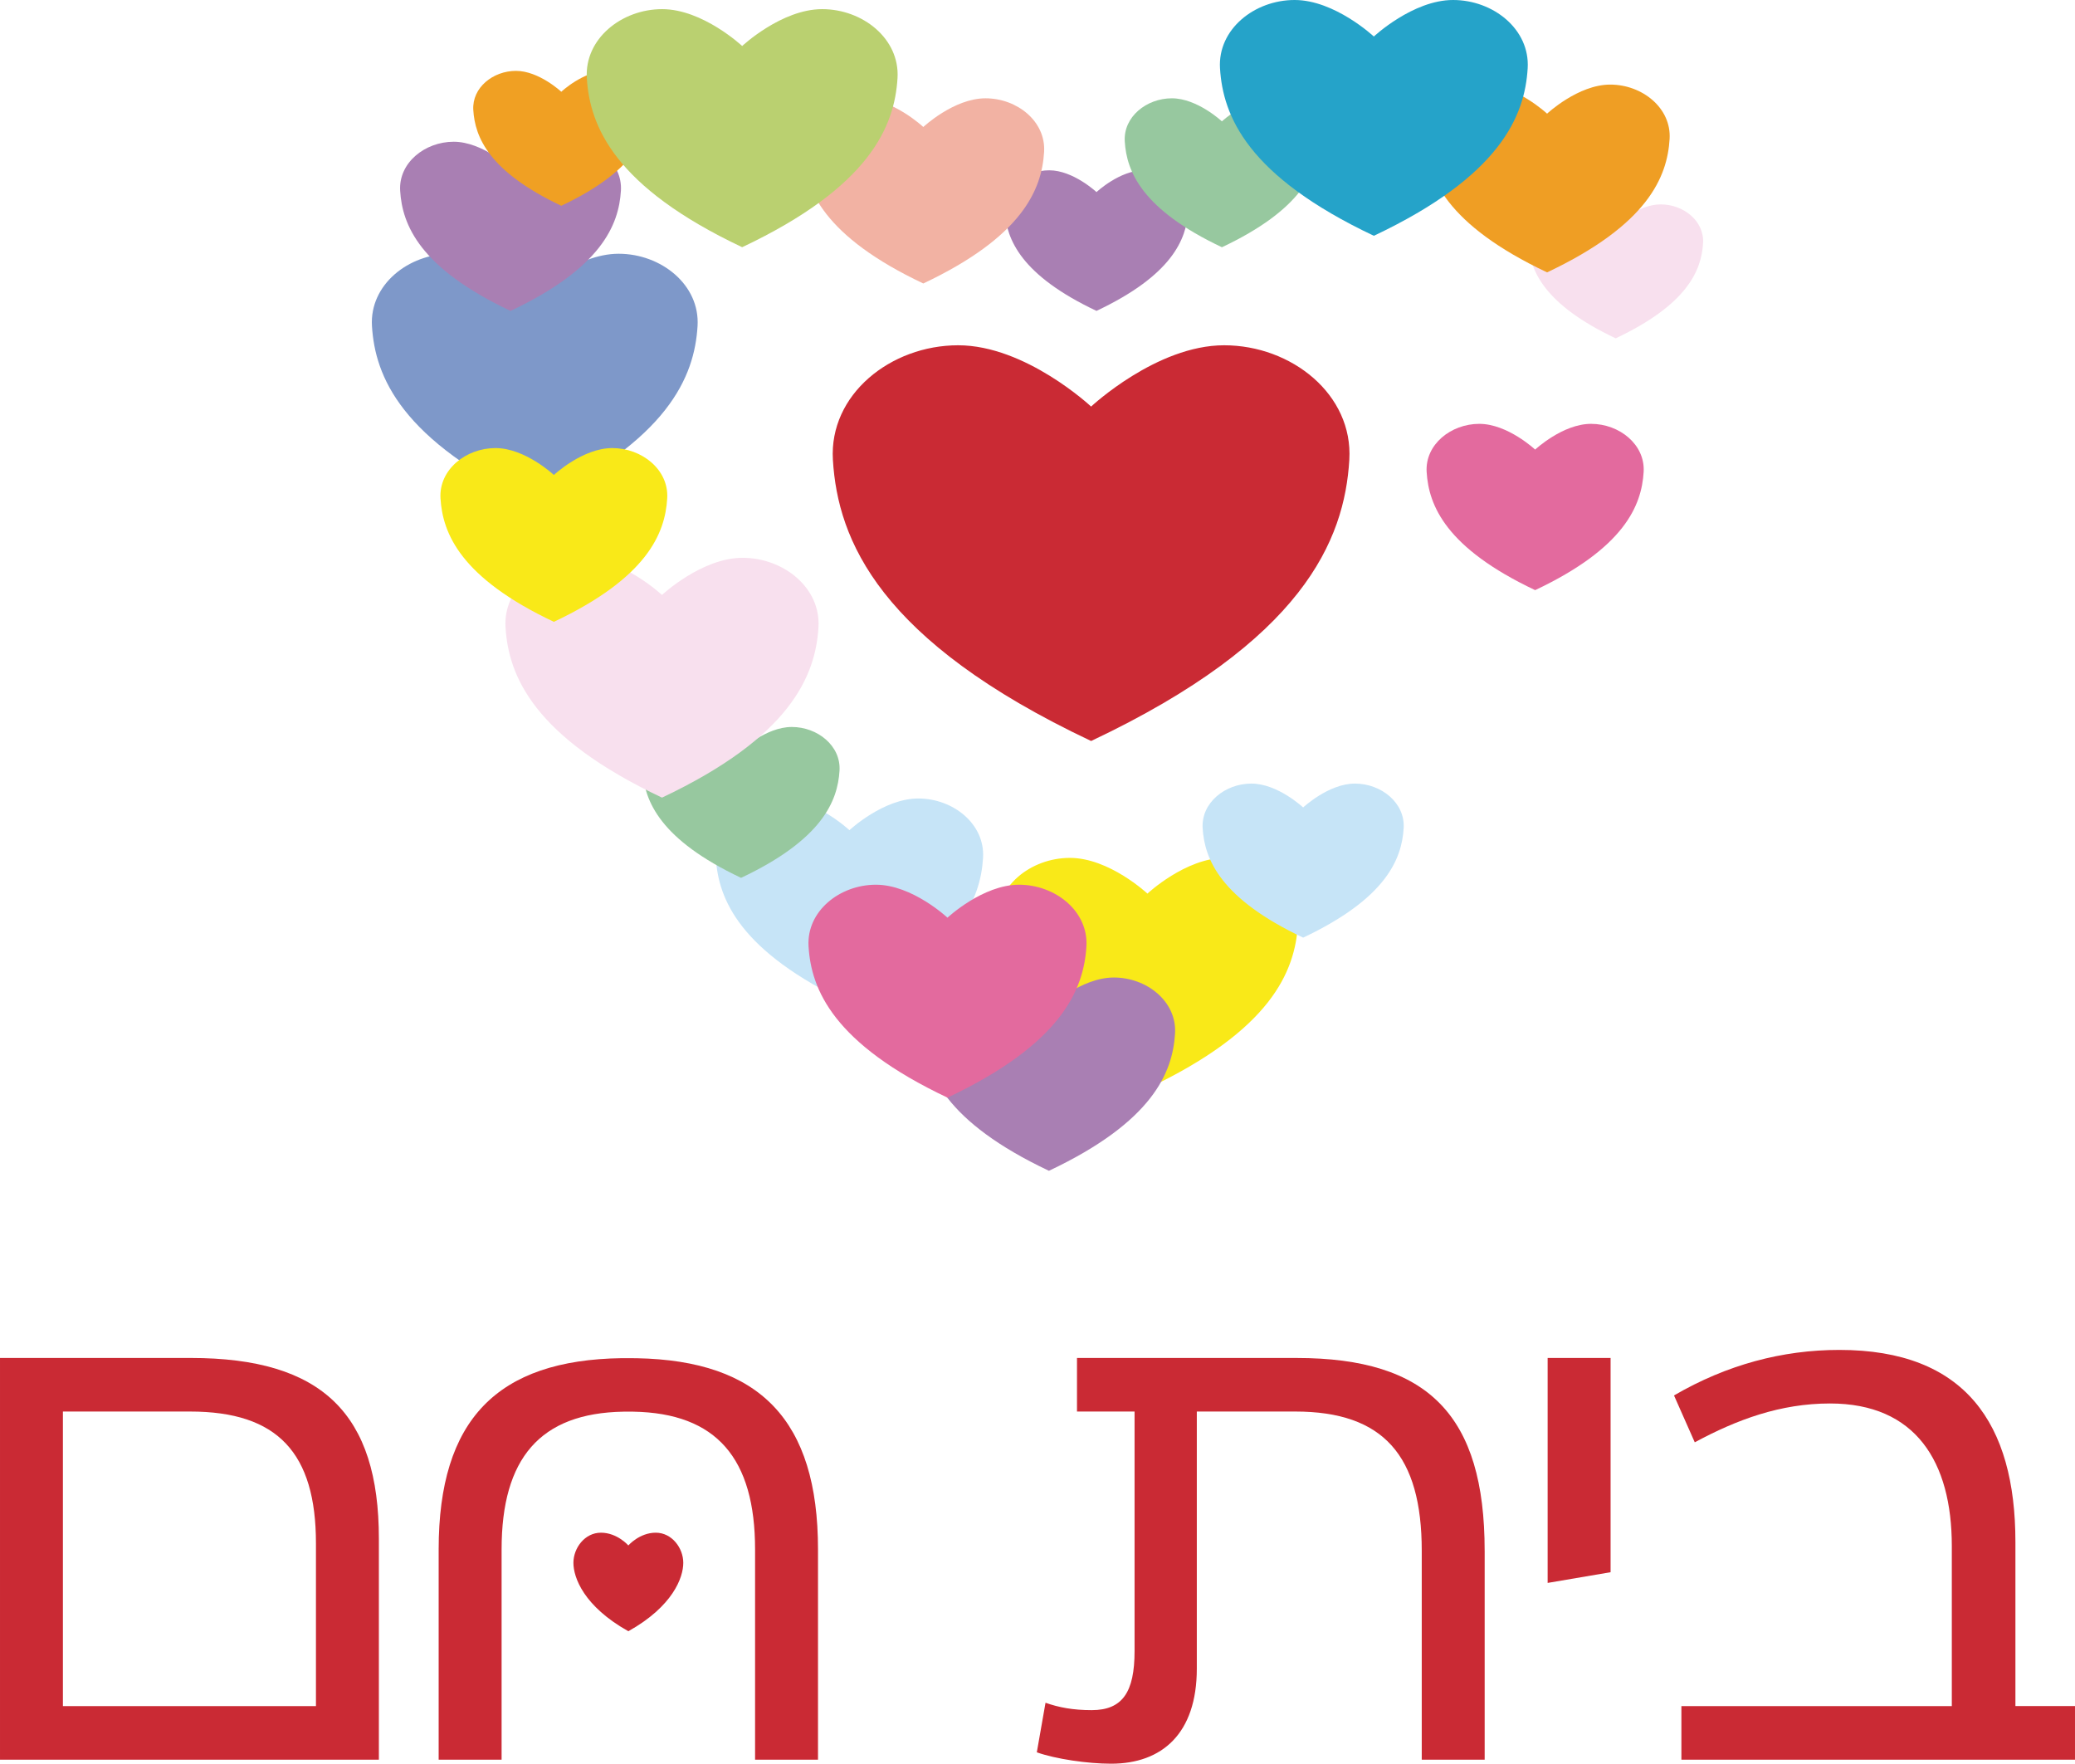 <?xml version="1.0" encoding="UTF-8"?> <svg xmlns="http://www.w3.org/2000/svg" xmlns:xlink="http://www.w3.org/1999/xlink" xml:space="preserve" width="63.489mm" height="53.956mm" version="1.1" shape-rendering="geometricPrecision" text-rendering="geometricPrecision" image-rendering="optimizeQuality" fill-rule="evenodd" clip-rule="evenodd" viewBox="0 0 1414.65 1202.24"> <g id="Layer_x0020_1">  <g id="_3039961465056"> <path fill="#C6E4F7" fill-rule="nonzero" d="M626.02 544.3c-23.82,0 -46.92,21.61 -46.92,21.61 0,0 -23.09,-21.61 -46.92,-21.61 -23.81,0 -45.56,17.37 -44.17,40.4 1.7,28.38 16.34,63.88 91.1,99.2 74.77,-35.32 89.41,-70.82 91.1,-99.2 1.37,-23.03 -20.37,-40.4 -44.18,-40.4z"></path> <path fill="#97C89F" fill-rule="nonzero" d="M539.79 495.55c-17.55,0 -34.57,15.92 -34.57,15.92 0,0 -17.02,-15.92 -34.55,-15.92 -17.55,0 -33.58,12.81 -32.56,29.77 1.26,20.9 12.04,47.05 67.12,73.08 55.09,-26.03 65.87,-52.18 67.12,-73.08 1.02,-16.96 -15,-29.77 -32.55,-29.77z"></path> <path fill="#F8E0EE" fill-rule="nonzero" d="M506.25 380.24c-27.89,0 -54.94,25.32 -54.94,25.32 0,0 -27.05,-25.32 -54.93,-25.32 -27.89,0 -53.36,20.35 -51.73,47.32 1.98,33.21 19.13,74.78 106.67,116.15 87.54,-41.37 104.68,-82.94 106.68,-116.15 1.62,-26.96 -23.85,-47.32 -51.74,-47.32z"></path> <path fill="#7E98C9" fill-rule="nonzero" d="M421.74 172.97c-29.02,0 -57.16,26.34 -57.16,26.34 0,0 -28.14,-26.34 -57.16,-26.34 -29.02,0 -55.52,21.17 -53.83,49.24 2.07,34.55 19.9,77.81 110.99,120.84 91.08,-43.03 108.92,-86.29 110.99,-120.84 1.68,-28.07 -24.82,-49.24 -53.83,-49.24z"></path> <path fill="#F9E918" fill-rule="nonzero" d="M835.1 584.79c-26.81,0 -52.83,24.35 -52.83,24.35 0,0 -26.01,-24.35 -52.83,-24.35 -26.83,0 -51.31,19.58 -49.76,45.5 1.91,31.95 18.39,71.93 102.59,111.7 84.18,-39.77 100.66,-79.75 102.58,-111.7 1.55,-25.93 -22.93,-45.5 -49.76,-45.5z"></path> <path fill="#A97FB3" fill-rule="nonzero" d="M759.4 666.33c-22.48,0 -44.28,20.4 -44.28,20.4 0,0 -21.81,-20.4 -44.29,-20.4 -22.47,0 -43,16.4 -41.69,38.14 1.6,26.77 15.41,60.27 85.98,93.62 70.56,-33.34 84.37,-66.85 85.98,-93.62 1.3,-21.75 -19.22,-38.14 -41.71,-38.14z"></path> <path fill="#E36A9E" fill-rule="nonzero" d="M694.73 603.08c-24.76,0 -48.78,22.47 -48.78,22.47 0,0 -24.02,-22.47 -48.78,-22.47 -24.76,0 -47.37,18.07 -45.93,42.01 1.75,29.5 16.97,66.4 94.71,103.13 77.73,-36.73 92.95,-73.63 94.72,-103.13 1.43,-23.95 -21.19,-42.01 -45.94,-42.01z"></path> <path fill="#A97FB3" fill-rule="nonzero" d="M779.75 116.09c-16.36,0 -32.21,14.85 -32.21,14.85 0,0 -15.87,-14.85 -32.21,-14.85 -16.35,0 -31.29,11.94 -30.34,27.74 1.17,19.47 11.23,43.85 62.55,68.09 51.32,-24.24 61.37,-48.62 62.53,-68.09 0.95,-15.8 -13.98,-27.74 -30.33,-27.74z"></path> <path fill="#C6E4F7" fill-rule="nonzero" d="M923.72 534.14c-17.92,0 -35.29,16.27 -35.29,16.27 0,0 -17.38,-16.27 -35.28,-16.27 -17.92,0 -34.28,13.08 -33.24,30.39 1.29,21.35 12.29,48.05 68.52,74.62 56.24,-26.57 67.24,-53.27 68.53,-74.62 1.03,-17.31 -15.32,-30.39 -33.24,-30.39z"></path> <path fill="#E36A9E" fill-rule="nonzero" d="M1084.7 288.92c-19.34,0 -38.1,17.55 -38.1,17.55 0,0 -18.75,-17.55 -38.09,-17.55 -19.34,0 -37.01,14.11 -35.88,32.81 1.39,23.03 13.27,51.86 73.97,80.55 60.7,-28.69 72.59,-57.51 73.97,-80.55 1.13,-18.7 -16.53,-32.81 -35.87,-32.81z"></path> <path fill="#F8E0EE" fill-rule="nonzero" d="M1132.2 139.32c-15.59,0 -30.69,14.14 -30.69,14.14 0,0 -15.11,-14.14 -30.7,-14.14 -15.57,0 -29.8,11.36 -28.9,26.43 1.11,18.56 10.7,41.78 59.6,64.88 48.9,-23.1 58.47,-46.33 59.58,-64.88 0.9,-15.07 -13.31,-26.43 -28.9,-26.43z"></path> <path fill="#F2B2A3" fill-rule="nonzero" d="M671.88 67.01c-21.54,0 -42.41,19.55 -42.41,19.55 0,0 -20.89,-19.55 -42.43,-19.55 -21.54,0 -41.2,15.72 -39.95,36.54 1.54,25.64 14.78,57.75 82.38,89.69 67.59,-31.94 80.82,-64.04 82.36,-89.69 1.26,-20.82 -18.4,-36.54 -39.94,-36.54z"></path> <path fill="#97C89F" fill-rule="nonzero" d="M867.16 67.01c-17.31,0 -34.11,15.72 -34.11,15.72 0,0 -16.8,-15.72 -34.12,-15.72 -17.31,0 -33.12,12.63 -32.11,29.39 1.23,20.62 11.88,46.45 66.24,72.14 54.37,-25.69 65.01,-51.51 66.25,-72.14 1,-16.75 -14.82,-29.39 -32.13,-29.39z"></path> <path fill="#EF9E24" fill-rule="nonzero" d="M1097.76 57.66c-21.83,0 -43.02,19.82 -43.02,19.82 0,0 -21.19,-19.82 -43.02,-19.82 -21.83,0 -41.78,15.94 -40.51,37.05 1.55,26.02 14.98,58.56 83.53,90.96 68.55,-32.4 81.98,-64.94 83.53,-90.96 1.27,-21.11 -18.67,-37.05 -40.51,-37.05z"></path> <path fill="#A97FB3" fill-rule="nonzero" d="M386.82 96.62c-19.68,0 -38.75,17.86 -38.75,17.86 0,0 -19.09,-17.86 -38.77,-17.86 -19.66,0 -37.63,14.36 -36.49,33.39 1.4,23.43 13.49,52.75 75.25,81.93 61.75,-29.18 73.84,-58.5 75.25,-81.93 1.14,-19.03 -16.83,-33.39 -36.5,-33.39z"></path> <path fill="#F0A023" fill-rule="nonzero" d="M413.57 48.31c-15.69,0 -30.91,14.24 -30.91,14.24 0,0 -15.2,-14.24 -30.89,-14.24 -15.69,0 -30,11.45 -29.1,26.62 1.12,18.67 10.77,42.06 59.99,65.33 49.24,-23.27 58.89,-46.65 60.01,-65.33 0.9,-15.17 -13.41,-26.62 -29.1,-26.62z"></path> <path fill="#25A3C9" fill-rule="nonzero" d="M990.64 0c-27.42,0 -54.01,24.89 -54.01,24.89 0,0 -26.61,-24.89 -54.02,-24.89 -27.42,0 -52.46,20 -50.86,46.52 1.95,32.66 18.8,73.54 104.89,114.21 86.07,-40.67 102.92,-81.55 104.87,-114.21 1.6,-26.52 -23.44,-46.52 -50.86,-46.52z"></path> <path fill="#BAD070" fill-rule="nonzero" d="M560.52 6.23c-27.69,0 -54.54,25.13 -54.54,25.13 0,0 -26.86,-25.13 -54.54,-25.13 -27.69,0 -52.96,20.21 -51.37,46.98 1.98,32.97 19,74.25 105.91,115.3 86.91,-41.06 103.93,-82.33 105.91,-115.3 1.6,-26.77 -23.68,-46.98 -51.37,-46.98z"></path> <path fill="#F9E918" fill-rule="nonzero" d="M417.41 305.44c-20.21,0 -39.8,18.33 -39.8,18.33 0,0 -19.6,-18.33 -39.8,-18.33 -20.21,0 -38.67,14.74 -37.5,34.29 1.45,24.07 13.87,54.17 77.29,84.15 63.42,-29.98 75.85,-60.08 77.28,-84.15 1.18,-19.54 -17.27,-34.29 -37.48,-34.29z"></path> <path fill="#CA2A34" fill-rule="nonzero" d="M834.53 235.36c-46.02,0 -90.66,41.78 -90.66,41.78 0,0 -44.63,-41.78 -90.65,-41.78 -46.03,0 -88.05,33.58 -85.39,78.09 3.3,54.81 31.57,123.41 176.04,191.66 144.46,-68.25 172.76,-136.86 176.04,-191.66 2.67,-44.51 -39.35,-78.09 -85.37,-78.09z"></path> </g> <g id="_3039961475168"> <path fill="#CA2A34" fill-rule="nonzero" d="M1012.19 1057.11l0 142.39 -42.9 0 0 -142.39c0,-64.8 -26.02,-94.92 -86.26,-94.92l-67.09 0 0 175.24c0,44.28 -23.73,64.82 -58.41,64.82 -15.97,0 -37.88,-3.2 -50.67,-7.76l5.93 -33.78c9.14,3.2 18.72,5.03 31.49,5.03 21,0 29.22,-12.33 29.22,-40.15l0 -163.39 -39.25 0 0 -36.52 149.69 0c89.9,0 128.24,39.26 128.24,131.44z"></path> <polygon fill="#CA2A34" fill-rule="nonzero" points="1098.03,925.68 1098.03,1071.72 1055.12,1079.02 1055.12,925.68 "></polygon> <path fill="#CA2A34" fill-rule="nonzero" d="M1414.65 1162.99l0 36.51 -268.34 0 0 -36.51 184.36 0 0 -109.08c0,-57.5 -24.63,-97.21 -83.05,-97.21 -33.77,0 -63.44,10.96 -92.2,26.47l-14.15 -31.95c36.06,-20.99 73.94,-31.03 112.73,-31.03 85.8,0 120.03,50.19 120.03,130.98l0 111.8 40.61 0z"></path> <path fill="#CA2A34" fill-rule="nonzero" d="M447.05 1044.78c-11.09,0 -18.67,8.69 -18.67,8.69 0,0 -7.59,-8.69 -18.68,-8.69 -11.1,0 -18.77,10.53 -18.77,20.54 0,10.02 7.05,29.61 37.45,46.63 30.4,-17.02 37.45,-36.61 37.45,-46.63 0,-10.01 -7.69,-20.54 -18.77,-20.54z"></path> <path fill="#CA2A34" fill-rule="nonzero" d="M258.3 1048.9l0 150.6 -258.3 0 0 -273.83 130.06 0c89.9,0 128.24,38.34 128.24,123.23zm-42.9 114.09l0 -110.9c0,-61.61 -26.02,-89.9 -85.8,-89.9l-86.71 0 0 200.8 172.51 0z"></path> <path fill="#CA2A34" fill-rule="nonzero" d="M434.03 925.85l-10.11 -0.04c-84.9,1.21 -124.86,41.85 -124.86,130.38l0 143.31 42.91 0 0 -143.31c0,-61.99 26.15,-92.96 83.13,-93.91l6.54 0c56.97,0.95 83.14,31.92 83.14,93.91l0 143.31 42.9 0 0 -143.31c0,-88.12 -39.59,-128.76 -123.66,-130.34z"></path> </g> </g> </svg> 